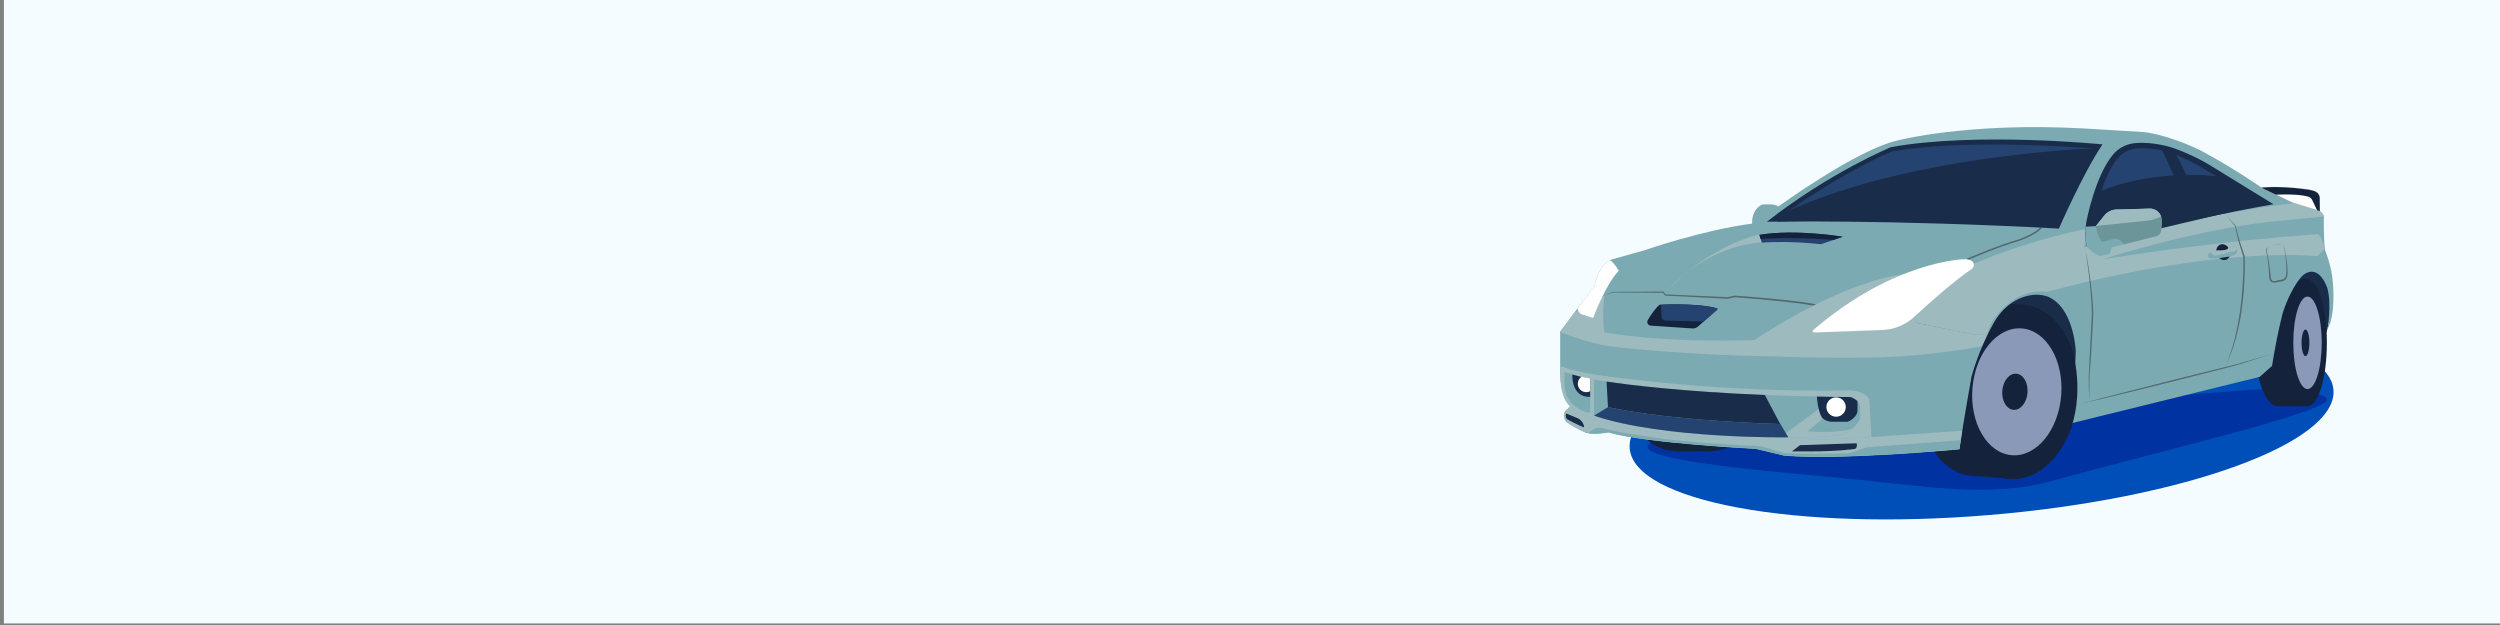 <?xml version="1.0" encoding="UTF-8"?> <svg xmlns="http://www.w3.org/2000/svg" width="1600" height="400" viewBox="0 0 1600 400" fill="none"><rect x="0" y="0" width="1600" height="400" fill="#808080" stroke="none"/><g clip-path="url(#clip0_1_273)"><path d="M1602.5 -1H2.5V399H1602.5V-1Z" fill="#F5FCFF"></path><mask id="mask0_1_273" style="mask-type:luminance" maskUnits="userSpaceOnUse" x="0" y="0" width="1600" height="400"><path d="M1600 0H0V400H1600V0Z" fill="white"></path></mask><g mask="url(#mask0_1_273)"><path d="M1273.3 329.6C1397.7 319.2 1496.2 283.4 1493.4 249.5C1490.6 215.6 1387.5 196.5 1263.1 206.9C1138.7 217.3 1040.2 253.1 1043 287C1045.8 320.9 1148.9 340 1273.3 329.6Z" fill="#004EB7"></path></g><path d="M1380.1 254C1443.1 249.9 1445.4 247.3 1474.2 250.7C1503 254.1 1486.7 260.2 1455.6 269.6C1427.1 278.3 1349.2 297.8 1311.5 308.2C1304.5 310.1 1297.3 311.5 1290.1 312.2C1254.1 315.9 1231.3 310.8 1168.6 305C1116.7 300.2 1013.7 291.4 1071.7 278.2C1129.7 265 1286.8 265.3 1286.8 265.3C1286.8 265.3 1327.5 257.4 1380.1 254Z" fill="#0032A1"></path><path d="M1215.9 224.9C1215.9 224.9 1269.5 262.9 1272.8 269.1C1276 275.4 1306.9 289.8 1306.9 289.8L1374.3 201.2L1479.7 240.1L1489.5 210.8L1492.4 197.7L1489.7 173.6L1394.2 161.7H1263.6L1215.9 224.9Z" fill="#192D4B"></path><path d="M1072.8 288.7C1092.57 288.7 1108.6 266.717 1108.6 239.6C1108.6 212.483 1092.57 190.5 1072.8 190.5C1053.03 190.5 1037 212.483 1037 239.6C1037 266.717 1053.03 288.7 1072.8 288.7Z" fill="#14233B"></path><path d="M1094.8 190.6H1072.8V288.8H1094.8V190.6Z" fill="#14233B"></path><path d="M1094.8 288.7C1114.57 288.7 1130.6 266.717 1130.6 239.6C1130.6 212.483 1114.57 190.5 1094.8 190.5C1075.03 190.5 1059 212.483 1059 239.6C1059 266.717 1075.03 288.7 1094.8 288.7Z" fill="#14233B"></path><path d="M1458 260C1466.23 260 1472.9 241.823 1472.9 219.4C1472.9 196.977 1466.23 178.8 1458 178.8C1449.77 178.8 1443.1 196.977 1443.1 219.4C1443.1 241.823 1449.77 260 1458 260Z" fill="#14233B"></path><path d="M1476.7 178.7H1458V260H1476.7V178.7Z" fill="#14233B"></path><path d="M1476.8 260C1483.65 260 1489.2 241.823 1489.2 219.4C1489.2 196.977 1483.65 178.8 1476.8 178.8C1469.95 178.8 1464.4 196.977 1464.4 219.4C1464.4 241.823 1469.95 260 1476.8 260Z" fill="#14233B"></path><path d="M1476.8 249C1481.83 249 1485.9 235.748 1485.9 219.4C1485.9 203.052 1481.83 189.8 1476.8 189.8C1471.77 189.8 1467.7 203.052 1467.7 219.4C1467.7 235.748 1471.77 249 1476.8 249Z" fill="#8B99B9"></path><path d="M1475.5 227.9C1476.88 227.9 1478 224.094 1478 219.4C1478 214.706 1476.88 210.9 1475.5 210.9C1474.12 210.9 1473 214.706 1473 219.4C1473 224.094 1474.12 227.9 1475.5 227.9Z" fill="#14233B"></path><path d="M1305.74 251.961C1308.12 221.18 1292.56 194.873 1270.97 193.202C1249.39 191.531 1229.96 215.128 1227.58 245.908C1225.19 276.688 1240.76 302.995 1262.34 304.667C1283.93 306.338 1303.36 282.741 1305.74 251.961Z" fill="#14233B"></path><path d="M1270.97 193.115L1262.35 304.48L1286.38 306.34L1295 194.975L1270.97 193.115Z" fill="#14233B"></path><path d="M1329.84 253.794C1332.23 223.014 1316.66 196.707 1295.08 195.036C1273.49 193.364 1254.06 216.962 1251.68 247.742C1249.29 278.522 1264.86 304.829 1286.44 306.5C1308.03 308.172 1327.46 284.574 1329.84 253.794Z" fill="#14233B"></path><path d="M1319.17 252.968C1320.91 230.558 1309.59 211.405 1293.9 210.19C1278.21 208.975 1264.08 226.157 1262.35 248.568C1260.61 270.978 1271.92 290.131 1287.62 291.346C1303.31 292.561 1317.44 275.379 1319.17 252.968Z" fill="#8B99B9"></path><path d="M1297.61 251.351C1298.11 244.964 1294.89 239.506 1290.43 239.161C1285.97 238.816 1281.96 243.713 1281.46 250.101C1280.97 256.488 1284.18 261.946 1288.64 262.291C1293.1 262.637 1297.12 257.739 1297.61 251.351Z" fill="#14233B"></path><path d="M1001.9 263L1005 259.9C1005 259.9 998.7 256.6 998.5 238.4V212.3L1020.5 182.8C1020.5 182.8 1022.8 169.5 1031.3 166.1L1052.4 160.2C1052.4 160.2 1089.6 147.2 1121.4 143.1C1121.4 143.1 1120.5 134.9 1127.2 131.2C1127.7 130.9 1128.2 130.8 1128.7 130.8H1133.7C1133.7 130.8 1136.8 131 1138.1 132.2C1138.1 132.2 1188.1 95.8 1214.4 89.9C1214.4 89.9 1259.3 78.1 1333.5 82.2L1371.8 84.5C1371.8 84.5 1386.2 85.6 1408.2 96.2C1408.2 96.2 1426 105.4 1447.3 120C1447.3 120 1457.6 118.7 1474.7 120.9C1474.7 120.9 1479 121.2 1482 122.5C1483.6 123.2 1484.7 124.9 1484.7 126.7L1484.8 135L1486.6 136.9C1487 137.4 1487.3 138 1487.3 138.6C1487.2 142.1 1487.1 154 1488.1 160.2C1488.1 160.2 1492.3 170.4 1493 180.5C1493 180.5 1495.2 201 1489.6 210.7C1489.6 210.7 1492.3 195 1489.6 184.8C1489.6 184.8 1484.7 168.4 1474.3 175.8C1474.3 175.8 1467.3 181.4 1461 200.1C1461 200.1 1457.9 211.8 1455.2 227.5L1454.1 234.2L1446.2 241.2L1320.4 272.2C1320.4 272.2 1327.7 255.7 1328.5 224.7C1328.5 224.7 1327.4 196.9 1310.7 189.9C1310.7 189.9 1301.7 185.8 1289.8 192.4C1284.3 195.5 1279.9 200.1 1276.7 205.5C1272.8 212.1 1266.6 224.2 1261.8 240.9C1261.8 240.9 1256.9 267.9 1254 287.6C1254 287.6 1177.1 294.9 1141.7 291.6L1123.6 287.3C1123.6 287.3 1053.4 283.8 1029.4 276.8C1029.4 276.8 1020.8 278.4 1015.1 277.1C1015.1 277.1 1007.1 273.5 1003 270.4C1002.1 269.8 1001.5 268.8 1001.3 267.8L1001.1 266.8C1000.6 265.3 1001 263.9 1001.9 263Z" fill="#7BAAB3"></path><path d="M1026.8 189.4L1031.9 186.8L1064.5 186.6H1064.6L1064.7 186.7L1066 188.5L1065.8 188.4L1105.9 190.2H1105.8L1110 189.2H1110.1H1110.2C1121.2 190 1132.3 190.9 1143.3 192.1C1148.8 192.7 1154.3 193.4 1159.8 194.3C1165.2 195.5 1170.6 196.8 1176 198L1200 200.9L1224 203.8H1224.1L1224.2 203.9L1227.1 206.6L1227 206.5L1245.2 210.4L1263.4 214.3L1272 214.4L1263.4 214.5L1245.1 210.9L1226.8 207.2H1226.7L1226.6 207.1L1223.6 204.4L1223.8 204.5L1199.8 201.8L1175.8 199C1170.4 197.8 1165 196.5 1159.6 195.4C1154.2 194.5 1148.7 193.8 1143.2 193.2C1132.2 192 1121.2 191 1110.2 190.2H1110.3L1106.1 191.2H1106H1105.9L1065.8 189.2H1065.7L1065.6 189.1L1064.3 187.3L1064.5 187.4L1031.9 187.2L1026.8 189.4Z" fill="#54686E"></path><path d="M1213.7 203.5L1226.2 200.5" stroke="#9EFF00" stroke-miterlimit="10"></path><path d="M1226.7 206.6L1261.3 213.7L1271.9 214.1C1271.9 214.1 1272.9 203.1 1288.2 192.2C1293.9 188.1 1300.9 186.1 1307.9 186.6L1310.2 186.8C1310.8 186.6 1409.3 158.5 1483.2 163.9L1487.8 159.2C1487.8 159.2 1486.9 153.7 1483.9 149.9C1483.9 149.9 1424.7 153.3 1345.5 166C1345.5 166 1402.8 147.4 1453.8 141.8L1487.1 138.6C1487.1 138.6 1486.8 136.1 1484 135L1468.5 130C1468.5 130 1408.5 136 1334 158.4L1334.8 146.6C1334.8 146.6 1296.3 153.8 1256.9 171.6L1213.7 203.5L1225.1 200.5" fill="#9DBABF"></path><path d="M1259 166C1259 166 1280 157 1291.8 153.8C1292.3 153.7 1292.8 153.5 1293.3 153.3C1295.8 152.3 1303.3 149.2 1306.3 145.7" stroke="#54686E" stroke-miterlimit="10"></path><path d="M1334.8 160.8C1335.5 164.1 1336 167.3 1336.6 170.6C1337.1 173.9 1337.6 177.2 1338 180.5C1338.4 183.8 1338.8 187.1 1339.1 190.4C1339.4 193.7 1339.6 197.1 1339.7 200.4C1339.5 205.1 1339.3 209.8 1339 214.5L1338.2 228.6L1337.7 235.6L1337.4 239.1V239.5V239.7V239.8V239.9C1337.5 239.7 1337.3 240.2 1336.9 240L1336.8 239.8C1337 239.8 1336.5 239.8 1337.2 239.9C1337.5 239.6 1337.3 239.8 1337.3 239.7C1337.3 239.9 1337.3 240.3 1337.3 240.5V242.3L1337.1 256.4C1336.9 251.7 1336.8 247 1336.8 242.3V240.5C1336.8 240.2 1336.8 239.9 1336.8 239.6C1336.9 239.6 1336.8 239.4 1336.9 239.3V238.9L1337.1 235.4L1337.4 228.4L1338.1 214.3C1338.3 209.6 1338.6 204.9 1338.8 200.2C1338.7 196.9 1338.6 193.6 1338.3 190.3C1338 187 1337.8 183.7 1337.4 180.4C1337.1 177.1 1336.6 173.8 1336.2 170.5C1335.7 167.4 1335.3 164.1 1334.8 160.8Z" fill="#54686E"></path><path d="M1424.5 137.4L1430.8 144.5L1433.3 154.1L1436.6 164V164.1V164.2C1436.8 170.1 1436.6 176.1 1436.3 182C1436 187.9 1435.3 193.8 1434.5 199.7C1433.6 205.6 1432.4 211.4 1430.8 217.1C1429.2 222.8 1427.1 228.4 1424.5 233.7C1426.9 228.3 1428.7 222.6 1430.2 216.9C1431.6 211.2 1432.7 205.4 1433.6 199.5C1434.4 193.7 1435 187.8 1435.3 181.9C1435.7 176 1435.9 170.1 1435.7 164.2V164.3L1432.6 154.3L1430.4 144.6V144.7L1424.5 137.4Z" fill="#54686E"></path><path d="M1331.3 258.5C1341.5 255.7 1351.7 253.1 1361.9 250.5L1392.6 242.7L1423.3 235.1C1425.9 234.5 1428.4 233.9 1431 233.2L1438.6 231L1453.8 226.6L1438.7 231.4L1431.1 233.8C1428.6 234.5 1426 235.1 1423.4 235.8L1392.7 243.6L1362 251.2C1351.8 253.7 1341.6 256.1 1331.3 258.5Z" fill="#54686E"></path><path d="M1453.7 157L1457.6 156.4C1458.3 156.3 1458.9 156.1 1459.6 156.2C1460.3 156.3 1460.9 156.6 1461.3 157.2C1461.8 157.7 1461.9 158.4 1462 159.1L1462.4 161C1462.7 162.3 1462.9 163.6 1463.2 164.9C1463.6 167.5 1464 170.2 1464 172.9C1464 173.6 1464 174.2 1464 174.9C1463.9 175.6 1464 176.2 1463.8 177C1463.4 178.5 1462.2 179.7 1460.7 180L1456.8 180.7C1456.5 180.8 1456.2 180.8 1455.8 180.9C1455.4 180.9 1455 180.9 1454.6 180.8C1453.8 180.6 1453.2 180.1 1452.8 179.4C1452.6 179.1 1452.5 178.7 1452.4 178.3C1452.3 177.9 1452.4 177.6 1452.3 177.3L1452.2 175.3C1452.1 174 1452 172.7 1451.9 171.3C1451.7 168.7 1451.4 166 1450.9 163.4C1450.8 162.7 1450.7 162.1 1450.5 161.4C1450.3 160.7 1450.4 160.1 1450.5 159.4C1451.3 158.2 1452.4 157.2 1453.7 157ZM1453.7 157C1452.4 157.2 1451.2 158.2 1450.9 159.5C1450.7 160.1 1450.7 160.8 1450.9 161.5C1451.1 162.1 1451.2 162.8 1451.3 163.4C1451.8 166 1452.3 168.6 1452.6 171.3C1452.8 172.6 1452.9 173.9 1453.1 175.3L1453.3 177.3C1453.4 178 1453.4 178.5 1453.7 179C1454 179.5 1454.5 179.8 1455 179.9C1455.3 180 1455.5 180 1455.8 179.9C1456.1 179.9 1456.4 179.8 1456.7 179.7L1460.6 178.9C1461.7 178.7 1462.7 177.7 1463 176.6C1463.1 176.1 1463.1 175.4 1463.2 174.7C1463.2 174 1463.3 173.4 1463.3 172.7C1463.3 170.1 1463.1 167.4 1462.8 164.8C1462.6 163.5 1462.4 162.2 1462.2 160.9L1461.8 158.9C1461.7 158.2 1461.6 157.6 1461.2 157.1C1460.8 156.6 1460.2 156.2 1459.6 156.1C1459 156 1458.3 156.2 1457.6 156.3L1453.7 157Z" fill="#54686E"></path><path d="M1319.7 225.7L1325.6 222.3C1325.6 222.3 1334.5 246.6 1325.6 273.9L1317.3 276.2L1319.4 266.7L1321.4 239.1L1319.7 225.7Z" fill="#14233B"></path><path d="M1484.7 135L1484.6 126.7C1484.6 124.9 1483.5 123.3 1481.9 122.5C1478.9 121.2 1474.6 120.9 1474.6 120.9C1457.5 118.7 1447.2 120 1447.2 120L1467 129.5L1484.7 135Z" fill="white"></path><path d="M1482.9 134.5L1484.7 135.1L1484.6 126.8C1484.6 125 1483.5 123.4 1481.9 122.6C1478.9 121.3 1474.6 121 1474.6 121C1457.5 118.8 1447.2 120.1 1447.2 120.1L1456.6 124.6C1456.6 124.6 1469.8 123.8 1477.1 125.8C1478.4 126.1 1479.4 127 1479.9 128.2L1482.9 134.5Z" fill="#14233B"></path><path d="M1007.5 200.3L998.5 212.3C998.5 212.3 1014.4 219.4 1031.4 221.8C1031.4 221.8 1081.1 227.5 1132.1 228C1132.1 228 1183.9 230.2 1217.9 228C1217.9 228 1246.2 226 1268.4 221.6L1271.8 214.1L1262.3 213.9L1226.7 206.6L1218.4 175.4C1218.4 175.4 1182.1 178.4 1122.9 217.6C1122.9 217.6 1069.3 220 1026.8 212.7C1026.8 212.7 1025 203.4 1026.8 189.3L1023.6 190.5L1007.5 200.3Z" fill="#9DBABF"></path><path d="M999.7 234.7C1006.9 237.5 1022.8 240.1 1022.8 240.1C1110.4 252.3 1182.5 249.8 1182.5 249.8C1194.7 250 1196.4 255.9 1196.4 255.9L1197.7 279.8C1146.9 283.2 1105.7 281.1 1105.7 281.1C1015.5 276.8 1005.1 260 1005.1 260C1005.1 260 998.8 256.7 998.6 238.5V236V234.4L999.7 234.7Z" fill="#9DBABF"></path><path d="M1005 259.9C1005 259.9 1015.4 276.7 1105.6 281C1105.6 281 1146.8 283.2 1197.6 279.7L1255.8 275.7C1255.2 279.7 1254.5 283.7 1254 287.4C1254 287.4 1177.1 294.7 1141.7 291.4L1123.6 287.1C1123.6 287.1 1053.4 283.6 1029.4 276.6C1029.4 276.6 1020.8 278.2 1015.1 276.9C1015.1 276.9 1007.1 273.3 1003 270.2C1002.1 269.6 1001.5 268.6 1001.3 267.6L1001.1 266.6C1000.8 265.3 1001.2 264 1002.1 263.1L1003.8 261.4L1005 259.9Z" fill="#9DBABF"></path><path d="M1254.8 281.7C1254.5 283.7 1254.2 285.6 1253.9 287.4C1253.9 287.4 1177 294.7 1141.6 291.4L1123.5 287.1C1123.5 287.1 1053.3 283.6 1029.3 276.6C1029.3 276.6 1022.1 278 1016.5 277.2L1019.9 274.8C1021.5 273.7 1023.5 273.4 1025.4 273.9C1029.9 275.3 1041.5 277.9 1071.5 281.7C1071.5 281.7 1104.1 284.8 1123 285.3C1125.2 285.4 1127.4 285.7 1129.5 286.3L1142.1 290C1142.1 290 1161.1 290.9 1182.9 290.1C1182.9 290.1 1186.7 289.4 1191.4 287.3C1192.8 286.7 1194.3 286.3 1195.9 286.2L1254.8 281.7Z" fill="#7BAAB3"></path><path d="M1029.6 166.9C1022.5 171.3 1020.5 182.8 1020.5 182.8L1009.5 197.6C1009.5 197.6 1010.4 200.4 1012.3 201.2L1019.6 203.5C1019.6 203.5 1027.5 182.1 1036 173.3C1036 173.3 1033.2 168.2 1030.4 166.5L1029.6 166.9Z" fill="white"></path><path d="M1130.8 141.9C1130.8 141.9 1209.3 140.4 1317.7 146.3C1317.7 146.3 1333 111.1 1345.6 92.4C1345.6 92.4 1264.2 84.3 1210.1 94.2C1210 94.3 1171.6 110 1130.8 141.9Z" fill="#192D4B"></path><path d="M1139.7 138.8C1139.7 138.8 1216.6 136.7 1314.7 141.8C1314.7 141.8 1327.7 111.1 1339.1 95C1339.1 95 1259.9 88.3 1210.9 96.9C1210.9 96.8 1176.7 111.3 1139.7 138.8Z" fill="#254370"></path><path d="M1335.3 157.7C1335.3 157.7 1334.1 148.2 1335.3 141.8C1335.3 141.8 1340.6 113.3 1352.1 99.2C1355.9 94.5 1361.5 91.8 1367.5 91.5C1372 91.2 1378.6 91.5 1386.8 93.5C1394.4 95.4 1406.2 100.9 1413 104.9L1455 130.7C1455 130.6 1387.7 142.6 1335.3 157.7Z" fill="#192D4B"></path><path d="M1340.7 151.5C1340.7 151.5 1339.7 143.4 1340.7 137.9C1340.7 137.9 1345.3 113.5 1355.2 101.5C1358.5 97.5 1363.3 95.2 1368.5 94.9C1372.4 94.7 1378.1 94.9 1385.1 96.6C1391.6 98.2 1401.8 103 1407.6 106.3L1443.8 128.3C1443.9 128.4 1385.8 138.6 1340.7 151.5Z" fill="#254370"></path><path d="M1161 212.8L1204.6 211.2C1212.3 210.9 1219.7 207.9 1225.3 202.6C1234.7 193.9 1250.1 180.2 1261.9 172.1C1263.6 170.9 1263.8 168.3 1262 167.1C1261 166.4 1259.4 165.8 1256.9 165.9C1256.9 165.9 1212.1 166.8 1160.4 211.3C1159.8 211.8 1160.2 212.8 1161 212.8Z" fill="white"></path><path d="M1062.2 195C1062.2 195 1086.3 193.7 1098.8 197.3C1099.2 197.4 1099.3 197.9 1099 198.1L1086.7 209C1085.7 209.8 1084.5 210.3 1083.2 210.2L1056.5 208.4C1054.7 208.3 1053.7 206.4 1054.6 204.8C1056.4 201.8 1059.2 197.4 1062.2 195Z" fill="#14233B"></path><path d="M1090.4 205.8L1099 198.2C1099.3 197.9 1099.2 197.5 1098.8 197.4C1087.5 194.1 1066.8 194.9 1062.9 195.1L1063.4 202.6C1063.5 204.1 1064.7 205.2 1066.2 205.2L1090.4 205.8Z" fill="#254370"></path><path d="M1001.2 238C1001.2 238 1008 240.6 1017.7 242.2V264.1C1017.7 264.1 1014.4 264.1 1010.1 261.5C1005.9 258.9 1003.1 255.4 1001.9 250.6C1001.5 249 1001.2 246.6 1001.2 244.7V238Z" fill="#7BAAB3"></path><path d="M1017.7 254V242.3C1013.2 241.6 1009.3 240.6 1006.3 239.7C1006.3 239.7 1005.4 254.5 1017.7 254Z" fill="#192D4B"></path><path d="M1017.7 250.4C1017 250.7 1016 251 1015.2 251C1012.2 251 1009.8 248.6 1009.8 245.6C1009.8 243.8 1010.7 242.1 1012.1 241.1L1017.7 242.2V250.4Z" fill="white"></path><path d="M1020.1 242.9C1020.1 242.9 1075.8 253.3 1183.4 254C1184 254 1184.6 254.1 1185.1 254.3C1186.7 255 1190 256.7 1190.5 259.9V268.1C1190.5 268.1 1187 277.3 1174.8 278.8C1174.8 278.8 1159.3 280.3 1144.4 279.9C1144.4 279.9 1064 281 1020.1 266V242.9Z" fill="#7BAAB3"></path><path d="M1144.5 279.9C1159.1 280.2 1174.9 278.8 1174.9 278.8C1187.2 277.3 1190.6 268.1 1190.6 268.1C1190.6 268.1 1187.6 274.2 1182.6 275.3C1182.6 275.3 1172.2 277.2 1156.9 276.1L1181 255.6H1172.3L1142.9 277.3L1144.5 279.9Z" fill="#9DBABF"></path><path d="M1144.5 279.9C1144.5 279.9 1064.1 281 1020.2 266L1029.2 260.5C1029.2 260.5 1061.6 268.8 1139.5 271.4L1144.5 279.9Z" fill="#254370"></path><path d="M1028.2 244.2C1042.7 246.4 1076.7 250.6 1129.5 252.8L1138.4 269.6L1139.4 271.4C1061.5 268.8 1029.1 260.5 1029.1 260.5L1028.2 244.2Z" fill="#192D4B"></path><path d="M1188.8 256.8C1187.6 255.6 1186 254.8 1185.1 254.4C1184.6 254.2 1184 254.1 1183.4 254.1C1176.3 254.1 1169.4 254 1162.8 253.8C1162.8 253.8 1163.3 263 1166.1 267.3C1166.1 267.3 1167.7 269.4 1171.8 269.9H1182.5C1182.5 269.9 1186.5 268.6 1188.3 264.9C1188.6 264.2 1188.8 263.5 1188.8 262.7V256.8Z" fill="#192D4B"></path><path d="M1175.1 266.7C1178.52 266.7 1181.3 263.924 1181.3 260.5C1181.3 257.076 1178.52 254.3 1175.1 254.3C1171.68 254.3 1168.9 257.076 1168.9 260.5C1168.9 263.924 1171.68 266.7 1175.1 266.7Z" fill="white"></path><path d="M1002.3 264.6C1002.3 264.6 1001.6 266.6 1002.8 268.2C1002.8 268.2 1009.5 272 1013.8 273.5C1013.8 273.5 1014.1 270.7 1010.5 268L1002.3 264.6Z" fill="#192D4B"></path><path d="M1146.7 289L1152 284.9L1188.2 283.7C1188.2 283.7 1189.1 286.2 1187.2 287.3C1187.2 287.3 1176.8 288.9 1158.6 288.9H1146.7V289Z" fill="#192D4B"></path><path d="M1066.4 186.8C1066.4 186.8 1089.4 158.1 1127.1 155.2C1127.1 155.2 1145.6 154.1 1165.6 156.2L1179.5 151.4C1179.5 151.4 1148.5 146.2 1125.1 150.3C1125.1 150.4 1094.5 156.6 1066.4 186.8Z" fill="#9DBABF"></path><path d="M1127.6 155.3C1128 155.3 1131.2 155.1 1131.6 155.1C1131.6 155.1 1145.6 154.2 1165.5 156.3L1179.4 151.5C1179.4 151.5 1149.2 146.4 1126 150.3L1127.6 155.3Z" fill="#254370"></path><path d="M1173.3 153.6L1179.4 151.5C1179.4 151.5 1149.2 146.4 1126 150.3L1126.8 153C1126.8 152.9 1146.6 151.4 1173.3 153.6Z" fill="#14233B"></path><path d="M1424.8 166.2C1427.01 165.309 1427.92 162.428 1426.84 159.766C1425.76 157.104 1423.1 155.669 1420.9 156.56C1418.7 157.452 1417.79 160.333 1418.87 162.995C1419.94 165.657 1422.6 167.092 1424.8 166.2Z" fill="#14233B"></path><path d="M1416 160.8C1413.9 161.4 1413 162.7 1413.2 163.4C1413.4 164.2 1412.3 166.2 1420.3 165.2C1427.1 164.2 1432 163.7 1431.8 160.4C1431.7 157.9 1431.2 157.9 1429.9 157.7C1428.6 157.5 1427 157.5 1426.3 158.7C1425.4 159.8 1425 159.9 1421.6 160.3C1420.9 160.3 1419 160 1416 160.8Z" fill="#7BAAB3"></path><path d="M1431.6 159.3C1431.3 158 1430.8 157.9 1429.8 157.8C1428.6 157.6 1426.9 157.6 1426.2 158.8C1425.3 159.9 1424.9 160 1421.5 160.4C1421 160.5 1418.9 160.1 1415.9 160.9C1415.4 161.1 1415 161.2 1414.5 161.4C1415 161.8 1415.4 162.3 1415.8 162.7C1417.7 164.1 1417.8 163.7 1420.4 163.1C1422.9 162.6 1423.8 162.3 1426.7 161.5C1429.5 160.6 1430.4 161.8 1431.6 159.3Z" fill="#9DBABF"></path><path d="M1383.1 94.9C1383.1 94.9 1396.2 120.6 1400.3 139.1L1409.5 137.5C1409.5 137.5 1401.8 114.9 1391.9 97.4L1383.1 94.9Z" fill="#192D4B"></path><path d="M1341.4 94.9C1341.4 94.9 1217.1 98.7 1135.7 139.1L1137.5 141.8C1137.5 141.8 1243.6 139.2 1314.8 144.7L1327.9 115.7L1341.4 94.9Z" fill="#192D4B"></path><path d="M1342.5 123.2C1342.5 123.2 1373.5 107.6 1422.4 113.1L1447.2 127.4L1450.7 130.1L1341.3 156L1336.9 143.2L1342.5 123.2Z" fill="#192D4B"></path><path d="M1334.9 145.1C1334.5 151 1335.3 157.7 1335.3 157.7C1335.3 157.7 1339.9 162.5 1343.6 163.9L1350.1 162.6L1351.7 158.3L1379.8 151.2C1381.5 150.9 1382.7 149.6 1383 147.9C1383.3 145.9 1383.7 142.9 1383.4 140.1C1383 136.3 1379.7 133.4 1375.9 133.6L1354.4 134.2C1351.4 134.3 1348.7 135.7 1346.8 138L1341.4 144.7L1334.9 145.1Z" fill="#7BAAB3"></path><path d="M1359.6 156.3L1379.8 151.2C1381.5 150.9 1382.7 149.6 1383 147.9C1383.3 145.9 1383.7 143 1383.4 140.2C1383.1 136.4 1379.7 133.4 1375.9 133.5L1354.4 134.1C1351.4 134.2 1348.7 135.6 1346.8 137.9L1341.4 144.6C1341.4 144.6 1342.1 151.7 1345.5 154.8L1352.9 152.9C1354.3 152.5 1355.8 152.8 1356.9 153.8L1359.6 156.3Z" fill="#6B9599"></path><path d="M1383.1 138.7C1382.1 135.6 1379.2 133.4 1375.9 133.5L1354.4 134.1C1351.4 134.2 1348.7 135.6 1346.8 137.9L1341.4 144.6L1375.2 141.1C1376.6 141 1378 140.6 1379.3 140.1L1383.1 138.7Z" fill="#9DBABF"></path></g><defs><clipPath id="clip0_1_273"><rect width="1600" height="400" fill="white"></rect></clipPath></defs></svg> 
